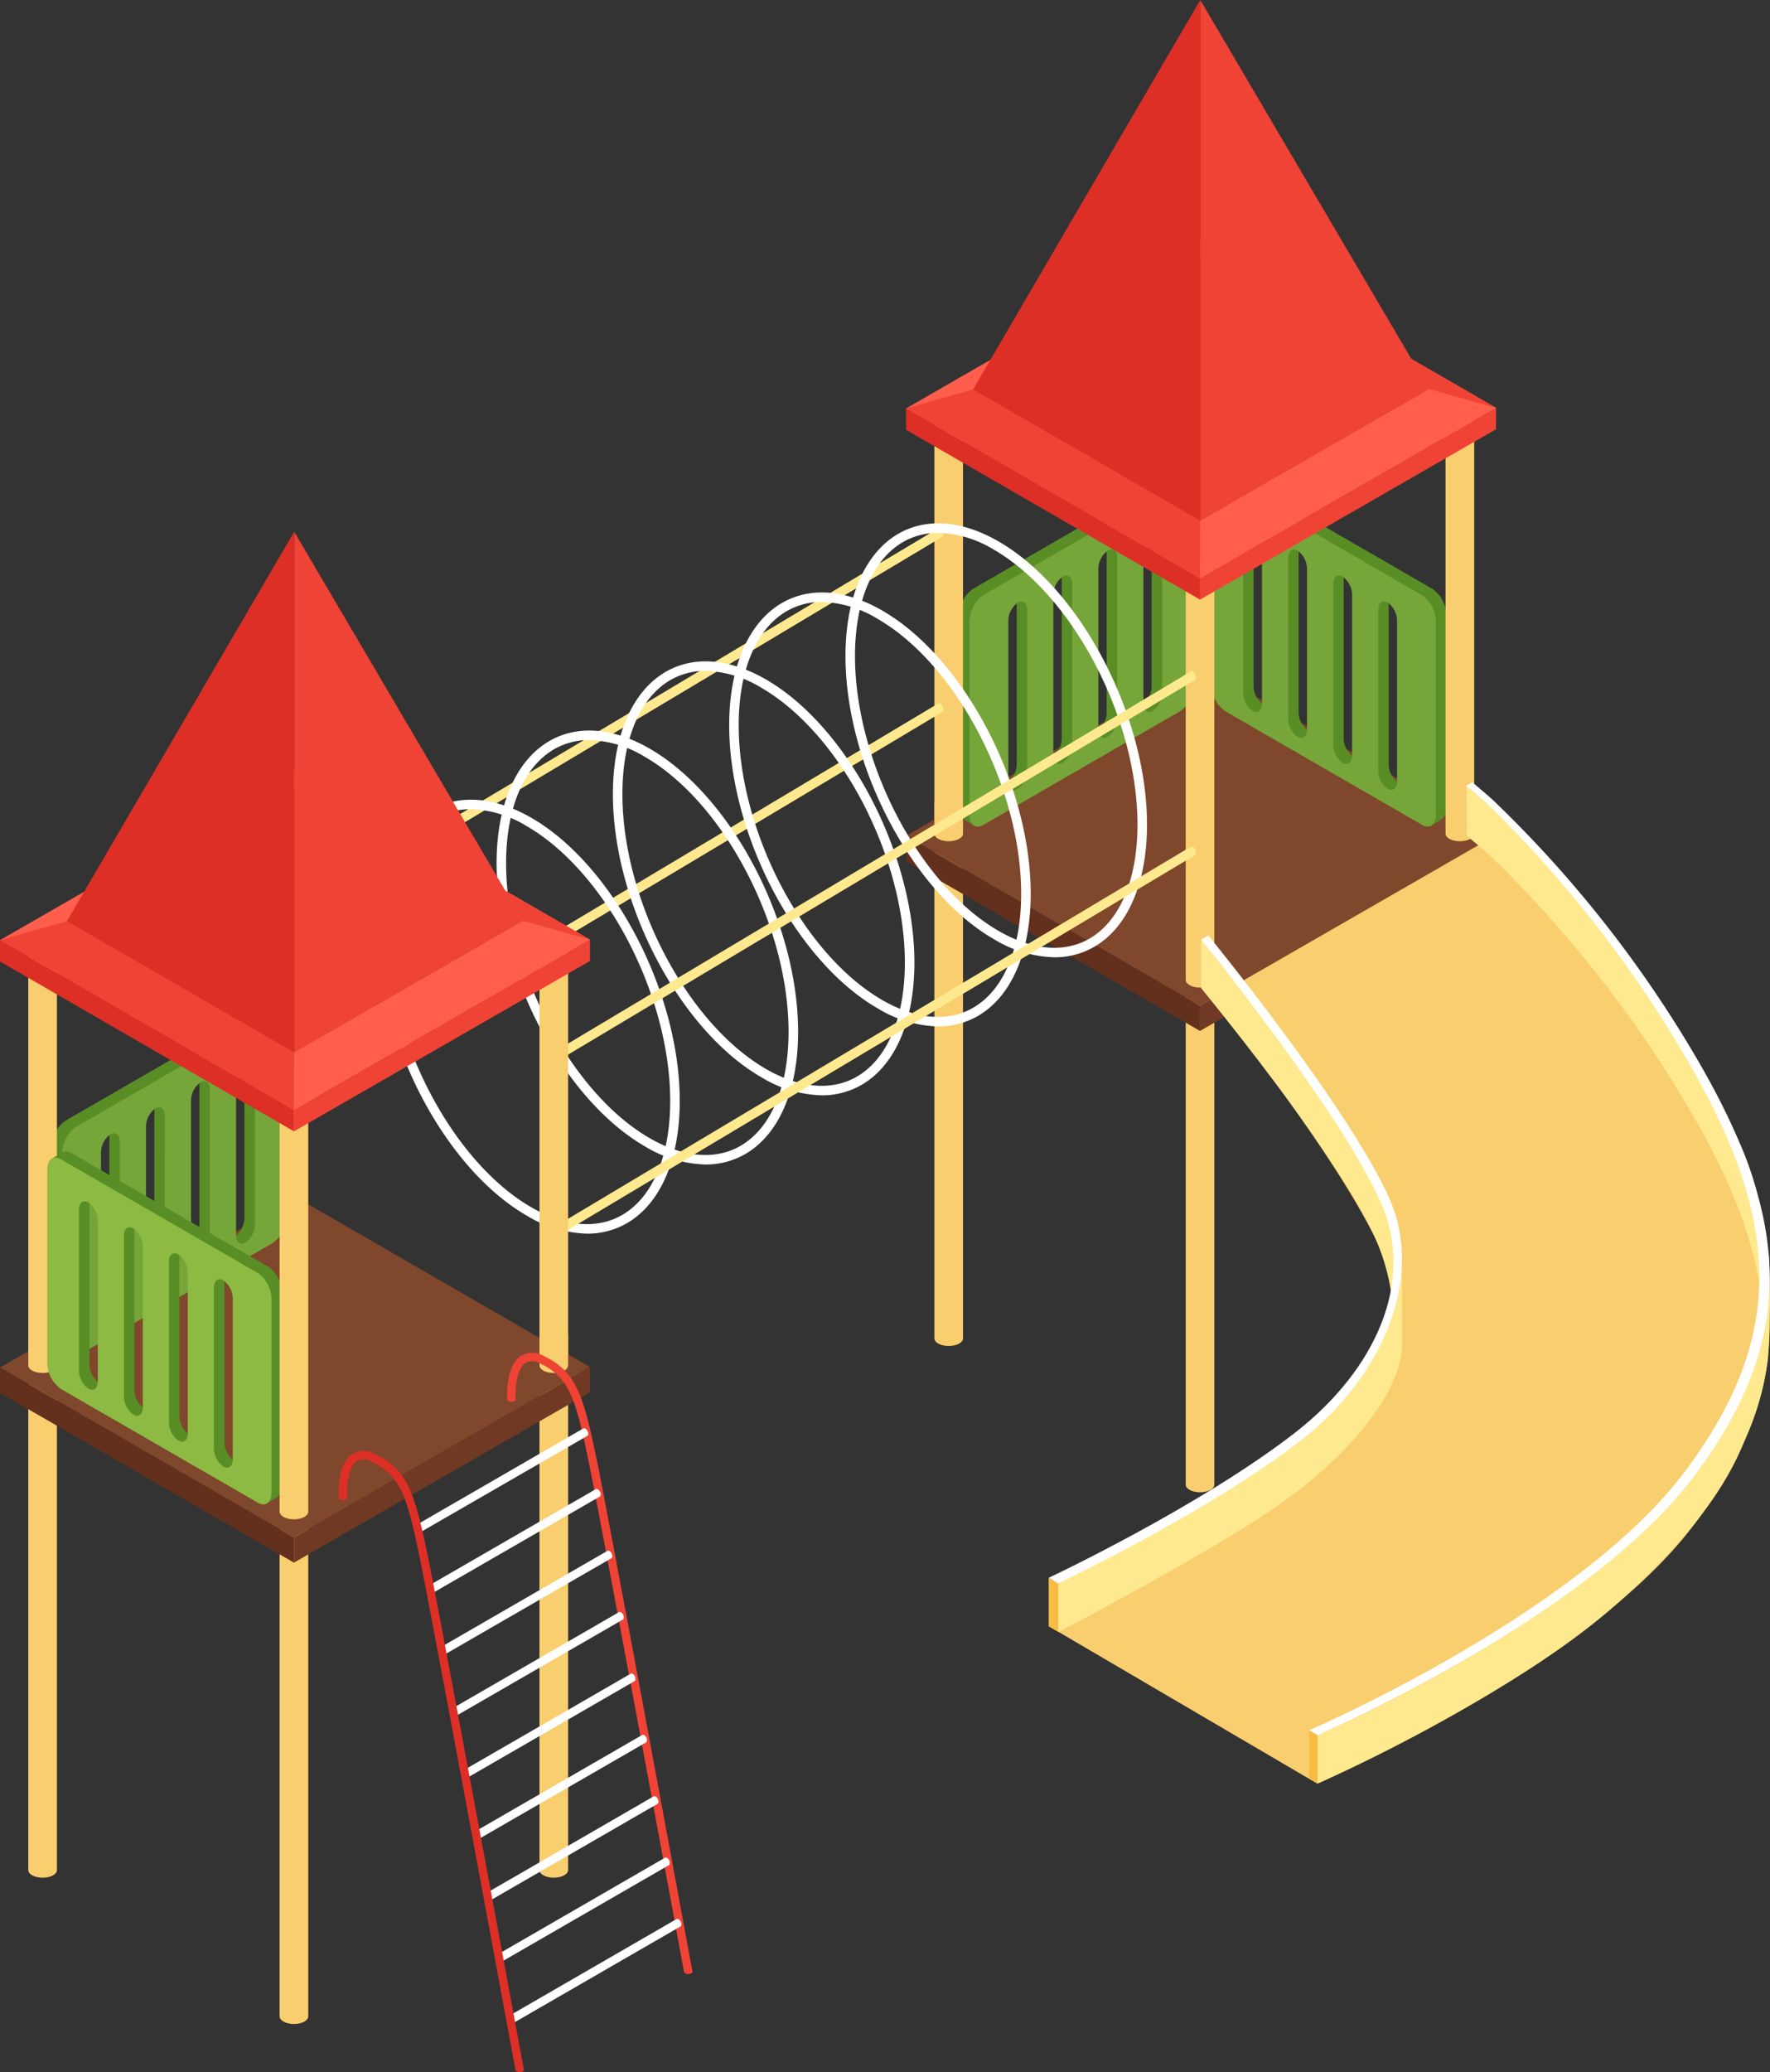 <svg xmlns="http://www.w3.org/2000/svg" xmlns:xlink="http://www.w3.org/1999/xlink" width="110.44" height="129.228" viewBox="0 0 110.44 129.228">
  <rect x="0" y="0" width="110.44" height="129.228" fill="#333333" stroke="none"/>
  <defs>
    <clipPath id="clip-path">
      <rect id="Rectangle_2945" data-name="Rectangle 2945" width="110.44" height="129.228" fill="none"/>
    </clipPath>
  </defs>
  <g id="Group_8157" data-name="Group 8157" transform="translate(0 0)">
    <g id="Group_8156" data-name="Group 8156" transform="translate(0 0)" clip-path="url(#clip-path)">
      <path id="Path_22696" data-name="Path 22696" d="M87.08,68.21v33.422c0,.263-.4.476-.894.476s-.893-.213-.893-.476V68.21Z" transform="translate(-11.31 -9.045)" fill="#f9ce6e"/>
      <path id="Path_22697" data-name="Path 22697" d="M105.772,57.691V91.113c0,.263-.4.475-.894.475s-.894-.213-.894-.475V57.691Z" transform="translate(-13.789 -7.65)" fill="#f9ce6e"/>
      <path id="Path_22698" data-name="Path 22698" d="M69,57.691V91.113c0,.263-.4.475-.894.475s-.893-.213-.893-.475V57.691Z" transform="translate(-8.913 -7.65)" fill="#f9ce6e"/>
      <path id="Path_22699" data-name="Path 22699" d="M65.177,58.471,83.518,69.06,101.99,58.437,83.648,47.848Z" transform="translate(-8.643 -6.345)" fill="#7f472c"/>
      <path id="Path_22700" data-name="Path 22700" d="M104.793,60.056v1.575L86.323,72.255V70.68Z" transform="translate(-11.447 -7.964)" fill="#703923"/>
      <path id="Path_22701" data-name="Path 22701" d="M65.177,60.1v1.575L83.518,72.26V70.685Z" transform="translate(-8.643 -7.969)" fill="#63301e"/>
      <path id="Path_22702" data-name="Path 22702" d="M87.5,34.493l.641-.383,0,0a.534.534,0,0,1,.553.037l12.3,7.1a2.034,2.034,0,0,1,.845,1.614V54.939a.746.746,0,0,1-.29.675v.005l-.672.4L88.694,48.475a2.032,2.032,0,0,1-.846-1.615L87.646,35Zm10.75,17.7a1.416,1.416,0,0,0,.587,1.123c.324.186.588-.014.588-.445V42.829a1.413,1.413,0,0,0-.588-1.123c-.323-.186-.587.014-.587.445Zm-2.808-1.62a1.412,1.412,0,0,0,.587,1.123c.324.186.588-.013.588-.444V41.209a1.411,1.411,0,0,0-.588-1.122c-.324-.186-.587.013-.587.444ZM92.63,48.952a1.411,1.411,0,0,0,.588,1.122c.324.187.587-.013.587-.444V39.59a1.412,1.412,0,0,0-.587-1.123c-.324-.186-.588.013-.588.444Zm-2.808-1.62a1.414,1.414,0,0,0,.588,1.123c.323.186.587-.014.587-.444V37.969a1.414,1.414,0,0,0-.587-1.123c-.324-.186-.588.014-.588.445Z" transform="translate(-11.603 -4.516)" fill="#598e26"/>
      <path id="Path_22703" data-name="Path 22703" d="M88,34.6l12.3,7.1a2.034,2.034,0,0,1,.845,1.615v12.07c0,.62-.381.907-.845.639L88,48.924a2.032,2.032,0,0,1-.845-1.615V35.239c0-.62.38-.907.845-.639m9.553,18.041a1.416,1.416,0,0,0,.587,1.123c.324.186.588-.014.588-.445V43.278a1.413,1.413,0,0,0-.588-1.123c-.323-.186-.587.014-.587.445Zm-2.808-1.62a1.414,1.414,0,0,0,.587,1.123c.324.186.588-.013.588-.444V41.658a1.411,1.411,0,0,0-.588-1.122c-.323-.186-.587.013-.587.444ZM91.932,49.4a1.411,1.411,0,0,0,.588,1.122c.324.187.588-.013.588-.444V40.038a1.413,1.413,0,0,0-.588-1.123c-.324-.186-.588.013-.588.444Zm-2.808-1.62a1.413,1.413,0,0,0,.588,1.123c.323.186.587-.014.587-.445V38.418a1.416,1.416,0,0,0-.587-1.123c-.324-.186-.588.014-.588.445Z" transform="translate(-11.557 -4.575)" fill="#76a53a"/>
      <path id="Path_22704" data-name="Path 22704" d="M83.338,34.493,82.7,34.11l0,0a.534.534,0,0,0-.553.037l-12.3,7.1a2.033,2.033,0,0,0-.844,1.614V54.939a.746.746,0,0,0,.289.675v.005l.672.4L82.14,48.475a2.029,2.029,0,0,0,.845-1.615L83.188,35Zm-10.75,17.7A1.417,1.417,0,0,1,72,53.315c-.324.186-.588-.014-.588-.445V42.829A1.413,1.413,0,0,1,72,41.706c.322-.186.586.014.586.445Zm2.808-1.62a1.413,1.413,0,0,1-.586,1.123c-.324.186-.588-.013-.588-.444V41.209a1.411,1.411,0,0,1,.588-1.122c.323-.186.586.013.586.444ZM78.2,48.952a1.413,1.413,0,0,1-.587,1.122c-.324.187-.588-.013-.588-.444V39.59a1.412,1.412,0,0,1,.588-1.123c.323-.186.587.013.587.444Zm2.809-1.62a1.414,1.414,0,0,1-.588,1.123c-.324.186-.588-.014-.588-.444V37.969a1.413,1.413,0,0,1,.588-1.123c.324-.186.588.014.588.445Z" transform="translate(-9.149 -4.516)" fill="#598e26"/>
      <path id="Path_22705" data-name="Path 22705" d="M82.893,34.6l-12.3,7.1a2.032,2.032,0,0,0-.846,1.615v12.07c0,.62.381.907.846.639l12.3-7.1a2.032,2.032,0,0,0,.846-1.615V35.239c0-.62-.381-.907-.846-.639M73.34,52.641a1.416,1.416,0,0,1-.587,1.123c-.324.186-.588-.014-.588-.445V43.278a1.413,1.413,0,0,1,.588-1.123c.323-.186.587.014.587.445Zm2.808-1.62a1.412,1.412,0,0,1-.587,1.123c-.324.186-.588-.013-.588-.444V41.658a1.411,1.411,0,0,1,.588-1.122c.324-.186.587.013.587.444ZM78.957,49.4a1.411,1.411,0,0,1-.588,1.122c-.323.187-.587-.013-.587-.444V40.038a1.414,1.414,0,0,1,.587-1.123c.324-.186.588.013.588.444Zm2.808-1.62a1.413,1.413,0,0,1-.588,1.123c-.323.186-.587-.014-.587-.445V38.418a1.416,1.416,0,0,1,.587-1.123c.324-.186.588.014.588.445Z" transform="translate(-9.249 -4.575)" fill="#76a53a"/>
      <path id="Path_22706" data-name="Path 22706" d="M87.08,40.313V66.459c0,.262-.4.475-.894.475s-.893-.213-.893-.475V40.313Z" transform="translate(-11.31 -5.346)" fill="#f9ce6e"/>
      <path id="Path_22707" data-name="Path 22707" d="M105.772,29.794V55.94c0,.262-.4.475-.894.475s-.894-.213-.894-.475V29.794Z" transform="translate(-13.789 -3.951)" fill="#f9ce6e"/>
      <path id="Path_22708" data-name="Path 22708" d="M69,29.794V55.94c0,.262-.4.475-.894.475s-.893-.213-.893-.475V29.794Z" transform="translate(-8.913 -3.951)" fill="#f9ce6e"/>
      <path id="Path_22709" data-name="Path 22709" d="M65.177,27.74,83.518,38.329,101.99,27.706,83.648,17.116Z" transform="translate(-8.643 -2.27)" fill="#ff5e4c"/>
      <path id="Path_22710" data-name="Path 22710" d="M70,26.744l14.176,8.185,14.276-8.212L84.273,18.533Z" transform="translate(-9.282 -2.458)" fill="#914e34"/>
      <path id="Path_22711" data-name="Path 22711" d="M104.793,29.325v1.333L86.323,41.282V39.949Z" transform="translate(-11.447 -3.889)" fill="#ef4335"/>
      <path id="Path_22712" data-name="Path 22712" d="M65.177,29.364V30.7L83.518,41.287V39.953Z" transform="translate(-8.643 -3.894)" fill="#dd2f26"/>
      <path id="Path_22713" data-name="Path 22713" d="M104.793,29.145l-4.18-1.176L86.338,36.18l-.015,3.589Z" transform="translate(-11.447 -3.709)" fill="#ff5e4c"/>
      <path id="Path_22714" data-name="Path 22714" d="M65.177,29.183,69.357,28l14.176,8.185-.015,3.588Z" transform="translate(-8.643 -3.713)" fill="#ef4335"/>
      <path id="Path_22715" data-name="Path 22715" d="M100.631,26.53l4.18,1.176L86.469,17.117l-.014,1.228Z" transform="translate(-11.465 -2.27)" fill="#ef4335"/>
      <path id="Path_22716" data-name="Path 22716" d="M86.34,32.471V0l14.276,24.26Z" transform="translate(-11.449 0)" fill="#ef4335"/>
      <path id="Path_22717" data-name="Path 22717" d="M84.173,0,70,24.286l14.176,8.185Z" transform="translate(-9.282 0)" fill="#dd2f26"/>
      <path id="Path_22718" data-name="Path 22718" d="M21.132,75.284v-.69l40.22-24.023,0,0a.123.123,0,0,1,.122.009.467.467,0,0,1,.194.372.17.17,0,0,1-.067.154v0Z" transform="translate(-2.802 -6.705)" fill="#fee98e"/>
      <path id="Path_22719" data-name="Path 22719" d="M21.132,62.686V62l40.22-24.023,0,0a.123.123,0,0,1,.122.009.467.467,0,0,1,.194.372.17.17,0,0,1-.067.154v0Z" transform="translate(-2.802 -5.034)" fill="#fee98e"/>
      <path id="Path_22720" data-name="Path 22720" d="M73.847,64.688a4.913,4.913,0,0,0,2.486-.65c2.1-1.21,3.3-3.988,3.3-7.623,0-6.791-4.154-14.713-9.258-17.659-2.285-1.319-4.507-1.49-6.256-.481-2.094,1.209-3.3,3.987-3.3,7.623,0,6.791,4.153,14.712,9.257,17.658a7.614,7.614,0,0,0,3.769,1.131M66.606,38.218a7.042,7.042,0,0,1,3.472,1.05c4.94,2.853,8.961,10.545,8.961,17.147,0,3.418-1.094,6.008-3,7.11-1.557.9-3.569.729-5.664-.481C65.432,60.193,61.413,52.5,61.413,45.9c0-3.418,1.093-6.009,3-7.111a4.332,4.332,0,0,1,2.192-.569" transform="translate(-8.065 -4.989)" fill="#fff"/>
      <path id="Path_22721" data-name="Path 22721" d="M65.48,69.66a4.917,4.917,0,0,0,2.487-.65c2.1-1.21,3.3-3.988,3.3-7.623,0-6.791-4.153-14.713-9.257-17.659-2.286-1.319-4.507-1.49-6.256-.481-2.095,1.209-3.3,3.987-3.3,7.623,0,6.79,4.153,14.712,9.256,17.658A7.619,7.619,0,0,0,65.48,69.66M58.239,43.19a7.037,7.037,0,0,1,3.472,1.05c4.941,2.853,8.961,10.545,8.961,17.147,0,3.418-1.094,6.008-3,7.11-1.557.9-3.569.729-5.664-.481-4.941-2.853-8.96-10.545-8.96-17.147,0-3.418,1.094-6.009,3-7.111a4.334,4.334,0,0,1,2.192-.569" transform="translate(-6.956 -5.649)" fill="#fff"/>
      <path id="Path_22722" data-name="Path 22722" d="M57.115,74.614a4.913,4.913,0,0,0,2.487-.651c2.095-1.209,3.3-3.987,3.3-7.622,0-6.791-4.153-14.713-9.257-17.659-2.286-1.319-4.507-1.49-6.256-.481-2.095,1.209-3.3,3.987-3.3,7.623,0,6.79,4.152,14.712,9.256,17.658a7.62,7.62,0,0,0,3.77,1.131M49.873,48.144a7.037,7.037,0,0,1,3.472,1.05c4.941,2.853,8.961,10.545,8.961,17.147,0,3.417-1.094,6.008-3,7.11-1.557.9-3.569.729-5.664-.481-4.941-2.853-8.96-10.545-8.96-17.147,0-3.418,1.094-6.009,3-7.111a4.334,4.334,0,0,1,2.192-.569" transform="translate(-5.847 -6.306)" fill="#fff"/>
      <path id="Path_22723" data-name="Path 22723" d="M48.747,79.587a4.914,4.914,0,0,0,2.488-.651c2.095-1.209,3.3-3.987,3.3-7.622,0-6.791-4.153-14.713-9.257-17.66-2.286-1.318-4.507-1.489-6.256-.48-2.095,1.209-3.3,3.987-3.3,7.622,0,6.791,4.152,14.713,9.256,17.659a7.619,7.619,0,0,0,3.769,1.131M41.506,53.117a7.037,7.037,0,0,1,3.472,1.05c4.941,2.853,8.961,10.545,8.961,17.147,0,3.417-1.094,6.008-3,7.11-1.557.9-3.569.729-5.664-.481-4.941-2.853-8.96-10.545-8.96-17.147,0-3.418,1.094-6.008,3-7.11a4.334,4.334,0,0,1,2.192-.569" transform="translate(-4.737 -6.965)" fill="#fff"/>
      <path id="Path_22724" data-name="Path 22724" d="M40.234,84.559a4.921,4.921,0,0,0,2.487-.65c2.095-1.21,3.3-3.988,3.3-7.623,0-6.791-4.153-14.713-9.256-17.659-2.286-1.319-4.508-1.49-6.256-.481-2.095,1.209-3.3,3.987-3.3,7.623,0,6.791,4.153,14.712,9.256,17.658a7.62,7.62,0,0,0,3.77,1.131M32.992,58.089a7.037,7.037,0,0,1,3.472,1.05c4.942,2.853,8.961,10.545,8.961,17.147,0,3.418-1.094,6.008-3,7.11-1.558.9-3.57.729-5.664-.481C31.819,80.064,27.8,72.371,27.8,65.769c0-3.418,1.094-6.009,3-7.11a4.326,4.326,0,0,1,2.192-.57" transform="translate(-3.608 -7.625)" fill="#fff"/>
      <path id="Path_22725" data-name="Path 22725" d="M40,85.215v-.69L79.609,60.869l0,0a.123.123,0,0,1,.122.009.468.468,0,0,1,.2.372.169.169,0,0,1-.068.154l0,0Z" transform="translate(-5.305 -8.071)" fill="#fee98e"/>
      <path id="Path_22726" data-name="Path 22726" d="M40,72.617v-.69L79.609,48.271l0,0a.123.123,0,0,1,.122.009.468.468,0,0,1,.2.372.169.169,0,0,1-.068.154l0,0Z" transform="translate(-5.305 -6.4)" fill="#fee98e"/>
      <path id="Path_22727" data-name="Path 22727" d="M21.9,106.439v33.422c0,.263-.4.475-.894.475s-.893-.213-.893-.475V106.439Z" transform="translate(-2.667 -14.115)" fill="#f9ce6e"/>
      <path id="Path_22728" data-name="Path 22728" d="M40.594,95.92v33.422c0,.263-.4.476-.894.476s-.893-.213-.893-.476V95.92Z" transform="translate(-5.146 -12.72)" fill="#f9ce6e"/>
      <path id="Path_22729" data-name="Path 22729" d="M3.822,95.92v33.422c0,.263-.4.476-.893.476s-.894-.213-.894-.476V95.92Z" transform="translate(-0.27 -12.72)" fill="#f9ce6e"/>
      <path id="Path_22730" data-name="Path 22730" d="M0,96.7,18.341,107.29,36.812,96.667,18.47,86.077Z" transform="translate(0 -11.415)" fill="#7f472c"/>
      <path id="Path_22731" data-name="Path 22731" d="M39.616,98.285V99.86l-18.47,10.624v-1.575Z" transform="translate(-2.804 -13.034)" fill="#703923"/>
      <path id="Path_22732" data-name="Path 22732" d="M0,98.325V99.9l18.341,10.589v-1.575Z" transform="translate(0 -13.039)" fill="#63301e"/>
      <path id="Path_22733" data-name="Path 22733" d="M18.069,72.722l-.641-.383,0,0a.534.534,0,0,0-.553.037l-12.3,7.1A2.032,2.032,0,0,0,3.724,81.1v12.07a.746.746,0,0,0,.29.675v.005l.672.4L16.872,86.7a2.032,2.032,0,0,0,.846-1.615l.2-11.865Zm-10.75,17.7a1.416,1.416,0,0,1-.587,1.123c-.324.186-.588-.014-.588-.445V81.058a1.414,1.414,0,0,1,.588-1.123c.323-.186.587.014.587.445Zm2.809-1.62a1.413,1.413,0,0,1-.588,1.123c-.324.186-.588-.013-.588-.444V79.438a1.411,1.411,0,0,1,.588-1.122c.324-.186.588.013.588.444Zm2.808-1.619a1.411,1.411,0,0,1-.588,1.122c-.323.187-.587-.013-.587-.444V77.819a1.414,1.414,0,0,1,.587-1.123c.324-.186.588.013.588.444Zm2.808-1.62a1.416,1.416,0,0,1-.587,1.123c-.324.186-.588-.014-.588-.445V76.2a1.413,1.413,0,0,1,.588-1.123c.323-.186.587.014.587.445Z" transform="translate(-0.494 -9.585)" fill="#598e26"/>
      <path id="Path_22734" data-name="Path 22734" d="M17.624,72.829l-12.3,7.1a2.032,2.032,0,0,0-.845,1.614V93.617c0,.62.381.907.845.639l12.3-7.1a2.033,2.033,0,0,0,.846-1.615V73.468c0-.62-.381-.907-.846-.639M8.071,90.87a1.416,1.416,0,0,1-.587,1.123c-.324.186-.588-.014-.588-.445V81.507a1.413,1.413,0,0,1,.588-1.123c.323-.186.587.014.587.445Zm2.808-1.62a1.412,1.412,0,0,1-.587,1.123c-.324.186-.588-.013-.588-.444V79.887a1.411,1.411,0,0,1,.588-1.122c.324-.186.587.013.587.444Zm2.809-1.619a1.411,1.411,0,0,1-.588,1.122c-.324.187-.587-.013-.587-.444V78.267a1.412,1.412,0,0,1,.587-1.123c.324-.186.588.013.588.444ZM16.5,86.01a1.414,1.414,0,0,1-.588,1.123c-.323.187-.587-.014-.587-.444V76.647a1.416,1.416,0,0,1,.587-1.123c.324-.186.588.014.588.445Z" transform="translate(-0.594 -9.644)" fill="#76a53a"/>
      <path id="Path_22735" data-name="Path 22735" d="M3.822,68.023V94.169c0,.263-.4.475-.893.475s-.894-.213-.894-.475V68.023Z" transform="translate(-0.27 -9.02)" fill="#f9ce6e"/>
      <path id="Path_22736" data-name="Path 22736" d="M40.594,68.023V94.169c0,.263-.4.475-.894.475s-.893-.213-.893-.475V68.023Z" transform="translate(-5.146 -9.02)" fill="#f9ce6e"/>
      <path id="Path_22737" data-name="Path 22737" d="M3.75,83.224l.641-.383,0,0a.534.534,0,0,1,.553.037l12.3,7.1a2.034,2.034,0,0,1,.845,1.615v12.07a.746.746,0,0,1-.29.675v.005l-.672.4L4.947,97.206A2.031,2.031,0,0,1,4.1,95.592L3.9,83.726Zm10.75,17.7a1.414,1.414,0,0,0,.587,1.123c.324.186.588-.014.588-.444V91.56a1.414,1.414,0,0,0-.588-1.123c-.323-.186-.587.014-.587.445ZM11.692,99.3a1.414,1.414,0,0,0,.587,1.123c.324.186.588-.013.588-.444V89.94a1.411,1.411,0,0,0-.588-1.122c-.323-.186-.587.013-.587.444ZM8.883,97.683a1.411,1.411,0,0,0,.588,1.122c.324.187.587-.013.587-.444V88.321A1.412,1.412,0,0,0,9.471,87.2c-.324-.186-.588.013-.588.444Zm-2.808-1.62a1.413,1.413,0,0,0,.588,1.123c.323.186.587-.014.587-.444V86.7a1.416,1.416,0,0,0-.587-1.123c-.324-.186-.588.014-.588.445Z" transform="translate(-0.497 -10.978)" fill="#598e26"/>
      <path id="Path_22738" data-name="Path 22738" d="M4.249,83.331l12.3,7.1a2.034,2.034,0,0,1,.845,1.615v12.07c0,.62-.381.907-.845.639l-12.3-7.1A2.032,2.032,0,0,1,3.4,96.04V83.97c0-.62.38-.907.845-.639M13.8,101.372a1.414,1.414,0,0,0,.587,1.123c.324.186.588-.014.588-.445V92.009a1.414,1.414,0,0,0-.588-1.123c-.323-.186-.587.014-.587.445Zm-2.808-1.62a1.412,1.412,0,0,0,.587,1.123c.324.186.588-.013.588-.444V90.389a1.411,1.411,0,0,0-.588-1.122c-.324-.187-.587.013-.587.444ZM8.185,98.132a1.411,1.411,0,0,0,.588,1.122c.324.187.587-.013.587-.444V88.769a1.412,1.412,0,0,0-.587-1.123c-.324-.186-.588.013-.588.444Zm-2.808-1.62a1.413,1.413,0,0,0,.588,1.123c.323.187.587-.014.587-.444V87.149a1.416,1.416,0,0,0-.587-1.123c-.324-.186-.588.014-.588.445Z" transform="translate(-0.451 -11.037)" fill="#8cba43"/>
      <path id="Path_22739" data-name="Path 22739" d="M21.9,78.542v26.146c0,.262-.4.475-.894.475s-.893-.213-.893-.475V78.542Z" transform="translate(-2.667 -10.415)" fill="#f9ce6e"/>
      <path id="Path_22740" data-name="Path 22740" d="M0,65.969,18.341,76.558,36.812,65.935,18.47,55.345Z" transform="translate(0 -7.339)" fill="#ff5e4c"/>
      <path id="Path_22741" data-name="Path 22741" d="M4.819,64.973,19,73.158l14.276-8.211L19.1,56.762Z" transform="translate(-0.639 -7.527)" fill="#914e34"/>
      <path id="Path_22742" data-name="Path 22742" d="M39.616,67.554v1.333L21.146,79.511V78.178Z" transform="translate(-2.804 -8.958)" fill="#ef4335"/>
      <path id="Path_22743" data-name="Path 22743" d="M0,67.593v1.333L18.341,79.516V78.183Z" transform="translate(0 -8.964)" fill="#dd2f26"/>
      <path id="Path_22744" data-name="Path 22744" d="M39.616,67.374,35.436,66.2,21.16,74.409,21.146,78Z" transform="translate(-2.804 -8.778)" fill="#ff5e4c"/>
      <path id="Path_22745" data-name="Path 22745" d="M0,67.412l4.18-1.184,14.176,8.185L18.341,78Z" transform="translate(0 -8.783)" fill="#ef4335"/>
      <path id="Path_22746" data-name="Path 22746" d="M35.454,64.759l4.18,1.176L21.292,55.346l-.014,1.228Z" transform="translate(-2.822 -7.339)" fill="#ef4335"/>
      <path id="Path_22747" data-name="Path 22747" d="M21.162,70.7V38.229l14.276,24.26Z" transform="translate(-2.806 -5.07)" fill="#ef4335"/>
      <path id="Path_22748" data-name="Path 22748" d="M18.995,38.229,4.818,62.515,18.995,70.7Z" transform="translate(-0.639 -5.07)" fill="#dd2f26"/>
      <path id="Path_22749" data-name="Path 22749" d="M92.2,119.253s16.774-7.192,23.518-16.167,5.833-16.544-.182-26.592a71.961,71.961,0,0,0-12.875-16L85.593,70.311s7.973,9.88,10.554,15.633c2.2,4.909-.274,10.506-5.349,14.446-5.953,4.621-15.36,9.041-15.36,9.041Z" transform="translate(-10.004 -8.022)" fill="#f9ce6e"/>
      <path id="Path_22750" data-name="Path 22750" d="M97.528,90.64v5.206c0,2.779-2.955,6.627-7.33,9.771s-14.112,8.174-14.112,8.174l-.3-3.2s11.412-5.681,15.675-9.3c2.717-2.306,5.183-5.742,5.48-7.839a13.987,13.987,0,0,1,.589-2.816" transform="translate(-10.05 -12.02)" fill="#fee98e"/>
      <path id="Path_22751" data-name="Path 22751" d="M86.4,67.554v3.023s4.2,5.121,7,9.2c3.274,4.77,4.709,7.148,5,11.032.958-5.392-.573-7.458-4.013-12.6C91.135,73.331,86.4,67.554,86.4,67.554" transform="translate(-11.457 -8.958)" fill="#fee98e"/>
      <path id="Path_22752" data-name="Path 22752" d="M105.516,59.615l-.029-3.131a59.162,59.162,0,0,1,6.838,6.74c3.665,4.3,8.148,10.884,10.168,15.458a18.819,18.819,0,0,1,1.473,10.68c-.257-4.105-1.963-8.353-4.847-13.17a74.746,74.746,0,0,0-12-15.195c-.387-.369-1.6-1.381-1.6-1.381" transform="translate(-13.988 -7.49)" fill="#fee98e"/>
      <path id="Path_22753" data-name="Path 22753" d="M94.768,120.17v3.023s12.031-5.337,18.549-11.095,7.686-9.357,8.264-10.661a17.076,17.076,0,0,0,1.294-4.708,50.9,50.9,0,0,0,.051-6.524c-.2,2.1-.84,7.578-2.362,10.3-3.042,5.445-7.36,8.759-11.7,11.9a89.153,89.153,0,0,1-14.1,7.764" transform="translate(-12.567 -11.962)" fill="#fee98e"/>
      <path id="Path_22754" data-name="Path 22754" d="M117.613,99.226c6.745-8.976,5.721-16.364-.294-26.413A74.992,74.992,0,0,0,105.5,57.792c-.3-.288-1.338-1.178-1.514-1.339l.366-.211s.979.822,1.31,1.13a74.052,74.052,0,0,1,12.362,15.534c6.015,10.049,6.927,17.618.182,26.592s-23.518,16.167-23.518,16.167l-.523-.3c1.128-.491,16.945-7.484,23.448-16.137" transform="translate(-12.487 -7.458)" fill="#fff"/>
      <path id="Path_22755" data-name="Path 22755" d="M94.165,124.4l.523.3v3.023l-.523-.342Z" transform="translate(-12.487 -16.497)" fill="#f9bc43"/>
      <path id="Path_22756" data-name="Path 22756" d="M75.437,113.44l.6.352v3.023l-.6-.349Z" transform="translate(-10.004 -15.043)" fill="#f9bc43"/>
      <path id="Path_22757" data-name="Path 22757" d="M96.693,83.657c2.2,4.909-.4,11.11-5.471,15.05-5.483,4.255-13.89,8.338-15.185,8.957l-.6-.349s9.408-4.42,15.36-9.041c5.076-3.94,7.552-9.5,5.349-14.408-2.58-5.753-11.2-16.352-11.2-16.352l.451-.259s8.718,10.65,11.3,16.4" transform="translate(-10.004 -8.919)" fill="#fff"/>
      <path id="Path_22758" data-name="Path 22758" d="M42.037,103.768c-.767-3.667-1.193-5.329-3.247-6.293a1.428,1.428,0,0,0-1.475-.01c-.925.631-.838,2.5-.825,2.713,0,.076.117.139.261.139s.261-.062.261-.139c-.032-.5.017-1.89.6-2.284a.944.944,0,0,1,.961.051c1.833.86,2.209,2.347,2.959,5.929.745,3.563,5.942,31.764,5.989,32.015h.006c.021.067.125.118.256.118s.265-.063.265-.141c-.048-.252-5.262-28.529-6.008-32.1" transform="translate(-4.838 -12.898)" fill="#ef4335"/>
      <path id="Path_22759" data-name="Path 22759" d="M40.623,102.863c-.064-.13-.18-.2-.258-.166l-10.474,6.049.26.449L40.6,103.168c.078-.038.09-.174.028-.3" transform="translate(-3.964 -13.617)" fill="#fff"/>
      <path id="Path_22760" data-name="Path 22760" d="M41.524,107.224c-.063-.13-.179-.2-.257-.166l-10.474,6.049.26.449L41.5,107.529c.078-.038.09-.174.027-.3" transform="translate(-4.084 -14.196)" fill="#fff"/>
      <path id="Path_22761" data-name="Path 22761" d="M42.362,111.66c-.063-.13-.179-.2-.257-.166l-10.474,6.049.26.449,10.443-6.028c.078-.038.09-.175.027-.3" transform="translate(-4.195 -14.784)" fill="#fff"/>
      <path id="Path_22762" data-name="Path 22762" d="M43.186,116.07c-.063-.129-.179-.2-.257-.166l-10.474,6.049.26.449,10.443-6.028c.078-.038.09-.174.027-.3" transform="translate(-4.304 -15.369)" fill="#fff"/>
      <path id="Path_22763" data-name="Path 22763" d="M44.031,120.494c-.063-.13-.179-.2-.257-.166L33.3,126.378l.26.449L44,120.8c.078-.038.09-.175.027-.3" transform="translate(-4.416 -15.955)" fill="#fff"/>
      <path id="Path_22764" data-name="Path 22764" d="M44.856,124.9c-.063-.129-.179-.2-.257-.166l-10.474,6.049.26.449,10.443-6.028c.078-.038.09-.174.027-.3" transform="translate(-4.525 -16.54)" fill="#fff"/>
      <path id="Path_22765" data-name="Path 22765" d="M45.68,129.315c-.063-.13-.179-.2-.257-.166L34.95,135.2l.26.449,10.443-6.028c.078-.038.09-.175.027-.3" transform="translate(-4.635 -17.125)" fill="#fff"/>
      <path id="Path_22766" data-name="Path 22766" d="M46.5,133.725c-.063-.13-.179-.2-.257-.166l-10.474,6.049.26.449,10.443-6.028c.078-.038.09-.175.027-.3" transform="translate(-4.744 -17.71)" fill="#fff"/>
      <path id="Path_22767" data-name="Path 22767" d="M47.329,138.135c-.063-.129-.179-.2-.257-.166L36.6,144.019l.26.449L47.3,138.44c.078-.038.09-.174.027-.3" transform="translate(-4.853 -18.295)" fill="#fff"/>
      <path id="Path_22768" data-name="Path 22768" d="M29.913,110.823c-.767-3.667-1.193-5.329-3.247-6.293a1.428,1.428,0,0,0-1.475-.01c-.925.631-.838,2.5-.825,2.713,0,.076.117.139.261.139s.261-.062.261-.139c-.032-.5.017-1.89.6-2.284a.944.944,0,0,1,.961.051c1.832.86,2.209,2.347,2.959,5.929.745,3.563,5.942,31.764,5.989,32.015H35.4c.021.067.125.118.256.118s.265-.063.265-.141c-.048-.252-5.262-28.529-6.008-32.1" transform="translate(-3.23 -13.834)" fill="#dd2f26"/>
    </g>
  </g>
</svg>
